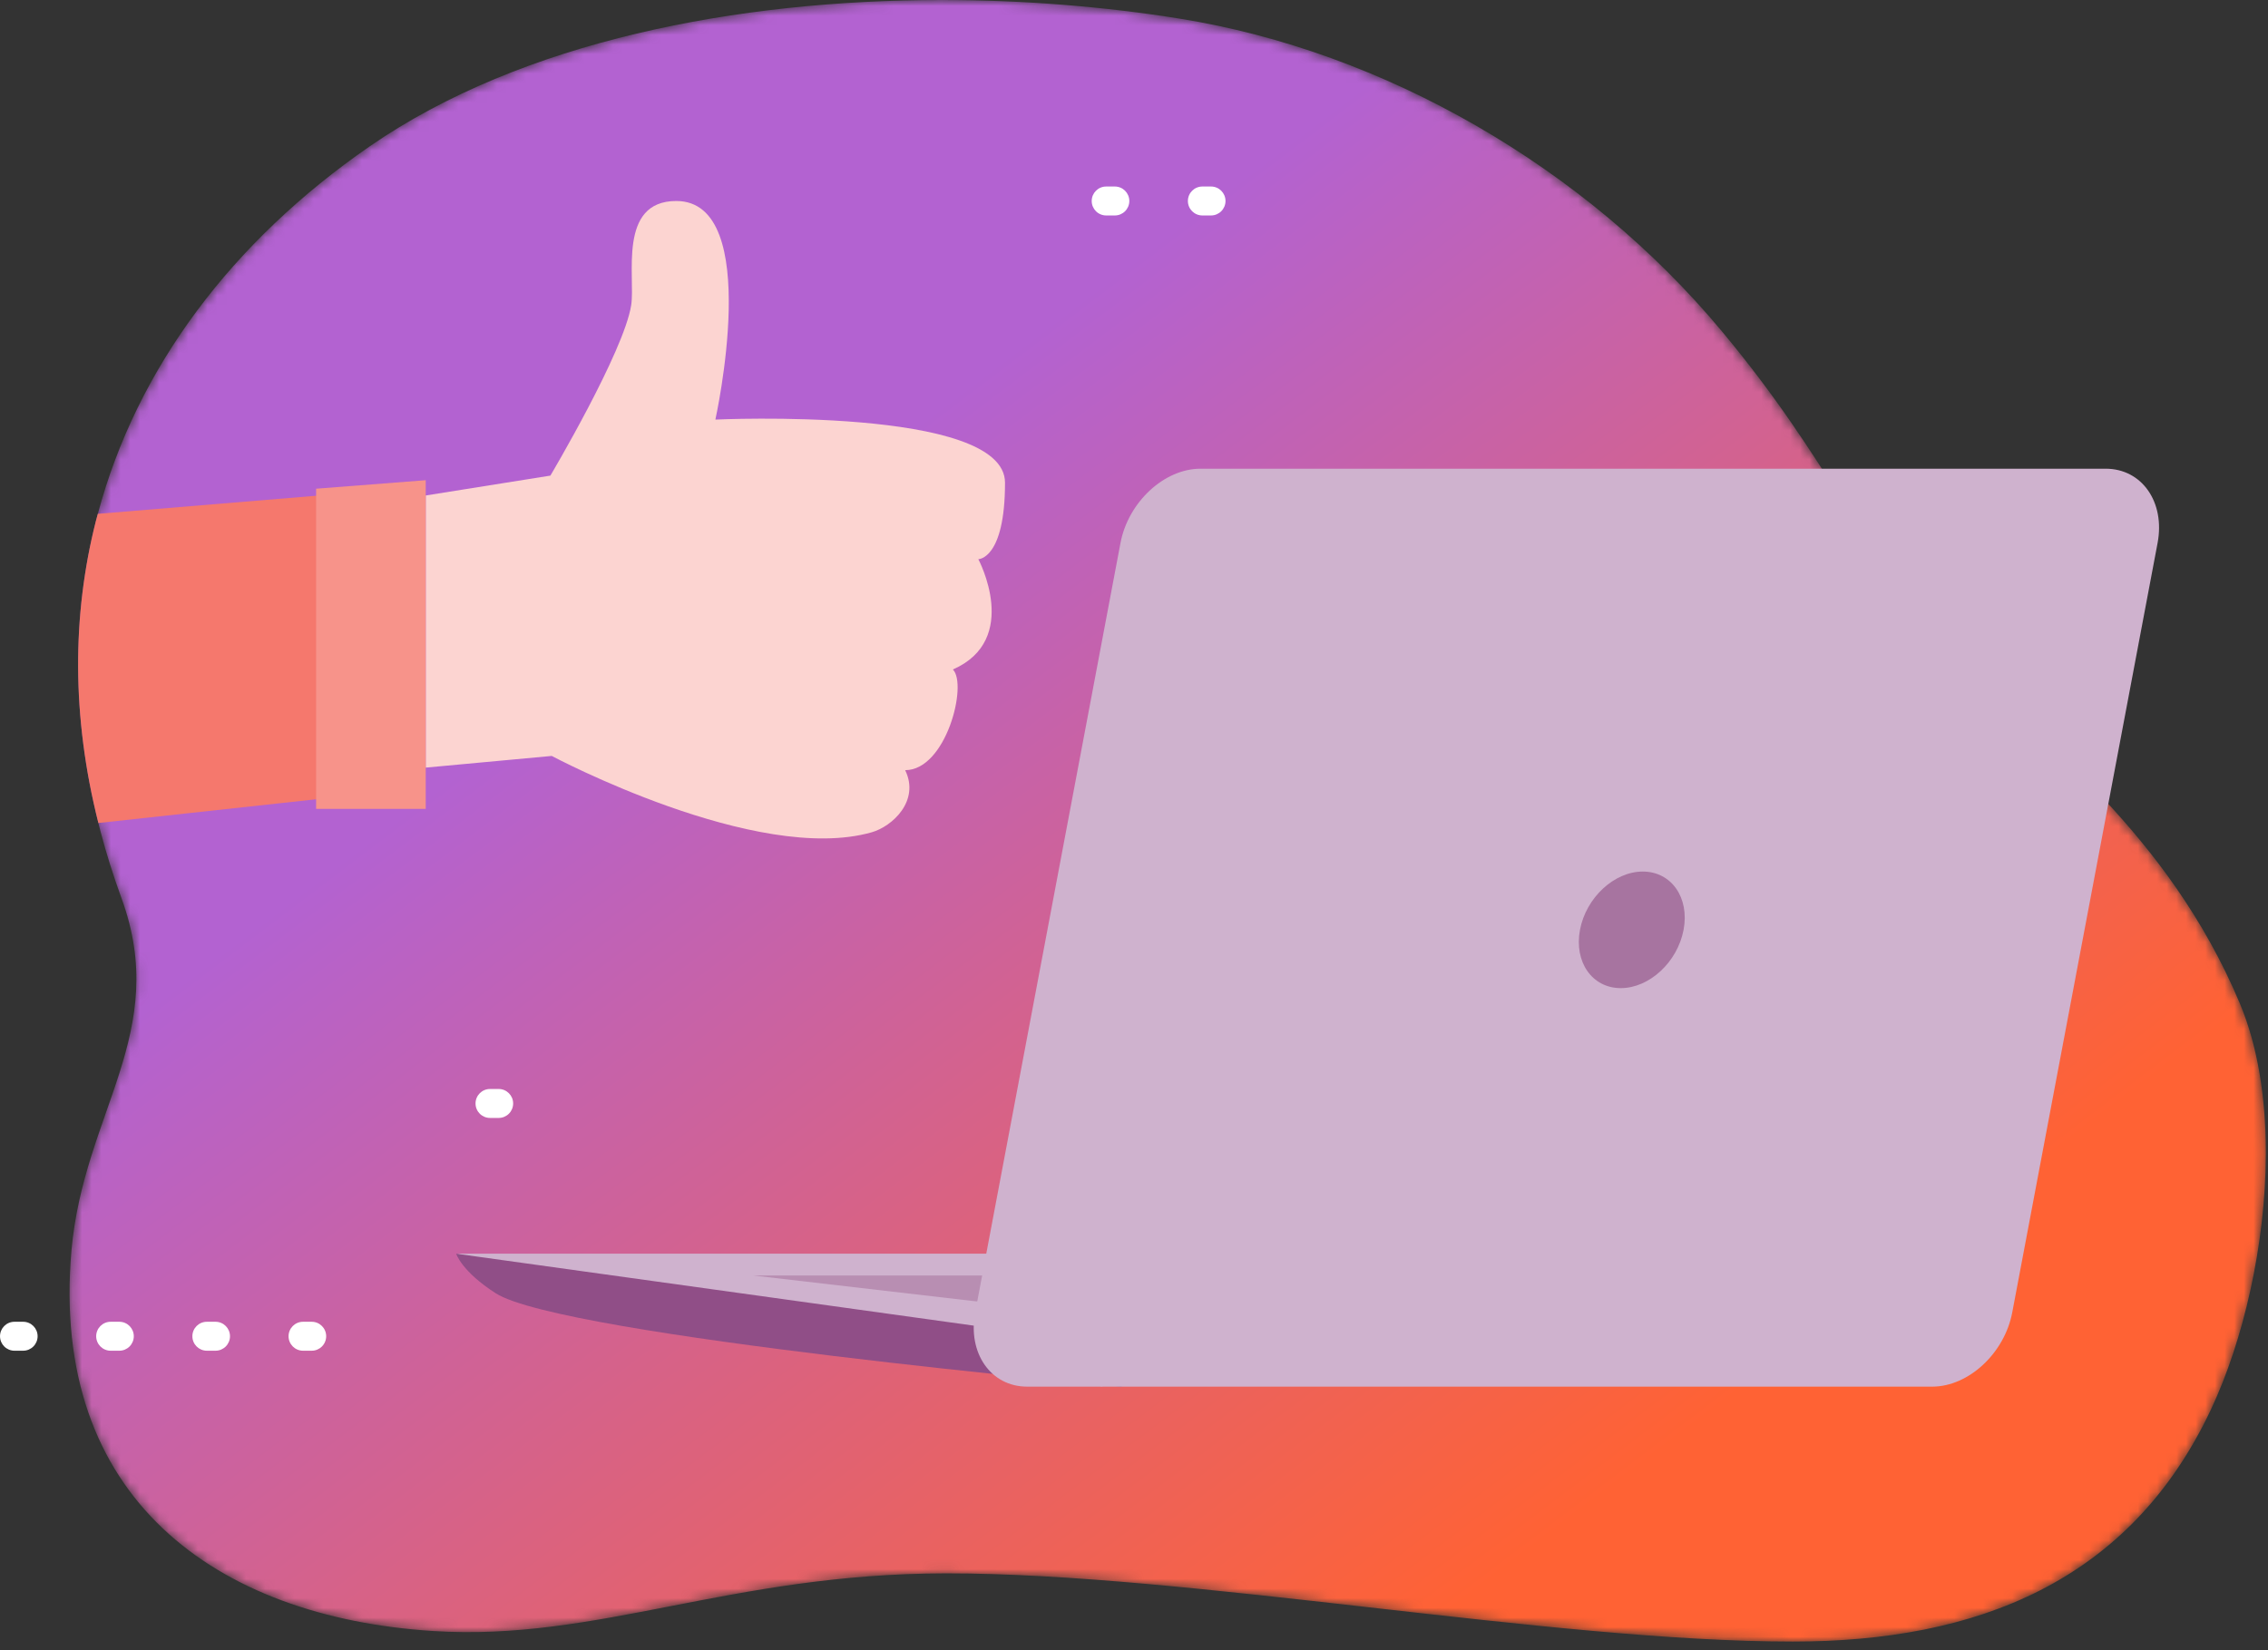 <?xml version="1.0" encoding="UTF-8"?>
<svg width="235px" height="171px" viewBox="0 0 235 171" version="1.1" xmlns="http://www.w3.org/2000/svg" xmlns:xlink="http://www.w3.org/1999/xlink">
    <rect x="0" y="0" width="235" height="171" fill="#333333" stroke="none"/>
    <!-- Generator: Sketch 63.1 (92452) - https://sketch.com -->
    <title>Group 29</title>
    <desc>Created with Sketch.</desc>
    <defs>
        <path d="M31.3,16.057 C17.072,25.883 7.169,39.02 3.137,54.135 L3.137,54.135 C3.062,54.377 2.998,54.627 2.936,54.87 L2.936,54.87 C0.464,64.609 0.414,75.16 3.193,86.174 L3.193,86.174 C3.267,86.486 3.349,86.792 3.43,87.104 L3.43,87.104 C4.023,89.364 4.746,91.65 5.582,93.947 L5.582,93.947 C10.683,107.875 1.669,116.149 0.408,130.443 L0.408,130.443 C-1.853,156.092 15.355,168.472 37.873,169.906 L37.873,169.906 C54.956,171 68.634,163.951 91.015,163.932 L91.015,163.932 C116.219,163.908 153.609,171 178.771,171 L178.771,171 C197.781,171 213.662,164.845 222.078,146.97 L222.078,146.97 C225.431,139.858 227.744,129.922 227.774,120.521 L227.774,120.521 L227.774,120.134 C227.755,114.61 226.94,109.289 225.075,104.854 L225.075,104.854 C217.609,87.084 204.224,77.714 196.812,69.705 L196.812,69.705 C184.564,56.456 183.083,49.233 171.396,35.197 L171.396,35.197 C157.263,18.221 136.391,6.204 115.208,2.814 L115.208,2.814 C107.54,1.585 99.16,0.887 90.576,0.887 L90.576,0.887 C69.469,0.887 47.149,5.112 31.3,16.057" id="path-1"></path>
        <linearGradient x1="74.056%" y1="86.974%" x2="25.845%" y2="39.329%" id="linearGradient-3">
            <stop stop-color="#FF6234" offset="0%"></stop>
            <stop stop-color="#B362D1" offset="100%"></stop>
        </linearGradient>
    </defs>
    <g id="Page-1" stroke="none" stroke-width="1" fill="none" fill-rule="evenodd">
        <g id="Artboard" transform="translate(-366, -92)">
            <g id="Group-29" transform="translate(366, 91)">
                <g id="Group-3" transform="translate(7, 0.113)">
                    <mask id="mask-2" fill="white">
                        <use xlink:href="#path-1"></use>
                    </mask>
                    <g id="Clip-2"></g>
                    <path d="M31.3,16.057 C17.072,25.883 7.169,39.02 3.137,54.135 L3.137,54.135 C3.062,54.377 2.998,54.627 2.936,54.87 L2.936,54.87 C0.464,64.609 0.414,75.16 3.193,86.174 L3.193,86.174 C3.267,86.486 3.349,86.792 3.43,87.104 L3.43,87.104 C4.023,89.364 4.746,91.65 5.582,93.947 L5.582,93.947 C10.683,107.875 1.669,116.149 0.408,130.443 L0.408,130.443 C-1.853,156.092 15.355,168.472 37.873,169.906 L37.873,169.906 C54.956,171 68.634,163.951 91.015,163.932 L91.015,163.932 C116.219,163.908 153.609,171 178.771,171 L178.771,171 C197.781,171 213.662,164.845 222.078,146.97 L222.078,146.97 C225.431,139.858 227.744,129.922 227.774,120.521 L227.774,120.521 L227.774,120.134 C227.755,114.61 226.94,109.289 225.075,104.854 L225.075,104.854 C217.609,87.084 204.224,77.714 196.812,69.705 L196.812,69.705 C184.564,56.456 183.083,49.233 171.396,35.197 L171.396,35.197 C157.263,18.221 136.391,6.204 115.208,2.814 L115.208,2.814 C107.54,1.585 99.16,0.887 90.576,0.887 L90.576,0.887 C69.469,0.887 47.149,5.112 31.3,16.057" id="Fill-1" fill="url(#linearGradient-3)" mask="url(#mask-2)"></path>
                </g>
                <g id="Group-10" transform="translate(47, 130.113)">
                    <polygon id="Fill-4" fill="#CFB2CE" points="0.267 0.803 100.054 0.803 67.168 14.559"></polygon>
                    <polygon id="Fill-6" fill="#B88EB2" points="66.775 3.062 31.034 3.062 70.793 7.679"></polygon>
                    <path d="M69.245,14.58 C69.245,14.58 11.325,9.348 4.373,4.91 C0.825,2.642 0.266,0.803 0.266,0.803 L63.993,9.664 L69.245,14.58 Z" id="Fill-8" fill="#904E87"></path>
                </g>
                <g id="Group-13" transform="translate(100, 49.113)" fill="#CFB2CE">
                    <path d="M24.391,0.457 C20.63,0.457 16.898,3.921 16.1,8.154 L16.1,8.154 L1.045,87.883 C0.246,92.116 2.668,95.581 6.427,95.581 L6.427,95.581 L100.212,95.581 C103.972,95.581 107.705,92.116 108.502,87.883 L108.502,87.883 L123.56,8.154 C124.358,3.921 121.936,0.457 118.177,0.457 L118.177,0.457 L24.391,0.457 Z" id="Fill-11"></path>
                </g>
                <g id="Group-28" transform="translate(0, 20.113)">
                    <path d="M174.444,77.246 C173.815,80.581 170.902,83.285 167.938,83.285 C164.973,83.285 163.082,80.581 163.71,77.246 C164.341,73.908 167.256,71.204 170.218,71.204 C173.183,71.204 175.075,73.908 174.444,77.246" id="Fill-14" fill="#A774A0"></path>
                    <path d="M33.591,32.191 L33.591,63.62 L32.755,63.714 L10.193,66.173 C7.414,55.16 7.464,44.609 9.936,34.87 C9.998,34.627 10.062,34.377 10.137,34.134 L32.755,32.261 L33.591,32.191 Z" id="Fill-16" fill="#F5786D"></path>
                    <path d="M65.4,12.515 C65.856,9.61 63.967,1.715 70.073,1.715 C79.156,1.715 74.124,24.368 74.124,24.368 C74.124,24.368 104.135,22.961 104.135,30.91 C104.135,38.86 101.37,38.834 101.37,38.834 C101.37,38.834 105.825,47.155 98.734,50.264 C100.285,51.815 98.035,60.698 93.79,60.698 C95.338,63.891 92.448,66.528 90.326,67.134 C78.403,70.539 57.17,59.223 57.17,59.223 L44.112,60.432 L44.112,32.233 L57.029,30.173 C57.029,30.173 64.644,17.342 65.4,12.515" id="Fill-18" fill="#FCD4D1"></path>
                    <polygon id="Fill-20" fill="#F7938A" points="32.755 64.713 32.755 31.531 44.112 30.65 44.112 64.713"></polygon>
                    <path d="M2.397,120.859 L1.5,120.859 C0.671,120.859 0.001,120.187 0.001,119.359 C0.001,118.531 0.671,117.859 1.5,117.859 L2.397,117.859 C3.225,117.859 3.897,118.531 3.897,119.359 C3.897,120.187 3.225,120.859 2.397,120.859 M12.364,120.859 L11.466,120.859 C10.639,120.859 9.966,120.187 9.966,119.359 C9.966,118.531 10.639,117.859 11.466,117.859 L12.364,117.859 C13.191,117.859 13.864,118.531 13.864,119.359 C13.864,120.187 13.191,120.859 12.364,120.859 M22.331,120.859 L21.433,120.859 C20.605,120.859 19.933,120.187 19.933,119.359 C19.933,118.531 20.605,117.859 21.433,117.859 L22.331,117.859 C23.159,117.859 23.831,118.531 23.831,119.359 C23.831,120.187 23.159,120.859 22.331,120.859 M32.297,120.859 L31.399,120.859 C30.572,120.859 29.899,120.187 29.899,119.359 C29.899,118.531 30.572,117.859 31.399,117.859 L32.297,117.859 C33.126,117.859 33.797,118.531 33.797,119.359 C33.797,120.187 33.126,120.859 32.297,120.859" id="Fill-22" fill="#FFFFFF"></path>
                    <path d="M115.515,3.215 L114.618,3.215 C113.789,3.215 113.118,2.543 113.118,1.715 C113.118,0.887 113.789,0.215 114.618,0.215 L115.515,0.215 C116.343,0.215 117.015,0.887 117.015,1.715 C117.015,2.543 116.343,3.215 115.515,3.215 M125.481,3.215 L124.584,3.215 C123.756,3.215 123.084,2.543 123.084,1.715 C123.084,0.887 123.756,0.215 124.584,0.215 L125.481,0.215 C126.309,0.215 126.981,0.887 126.981,1.715 C126.981,2.543 126.309,3.215 125.481,3.215" id="Fill-24" fill="#FFFFFF"></path>
                    <path d="M51.67,96.737 L50.773,96.737 C49.944,96.737 49.273,96.065 49.273,95.237 C49.273,94.409 49.944,93.737 50.773,93.737 L51.67,93.737 C52.498,93.737 53.17,94.409 53.17,95.237 C53.17,96.065 52.498,96.737 51.67,96.737" id="Fill-26" fill="#FFFFFF"></path>
                </g>
            </g>
        </g>
    </g>
</svg>